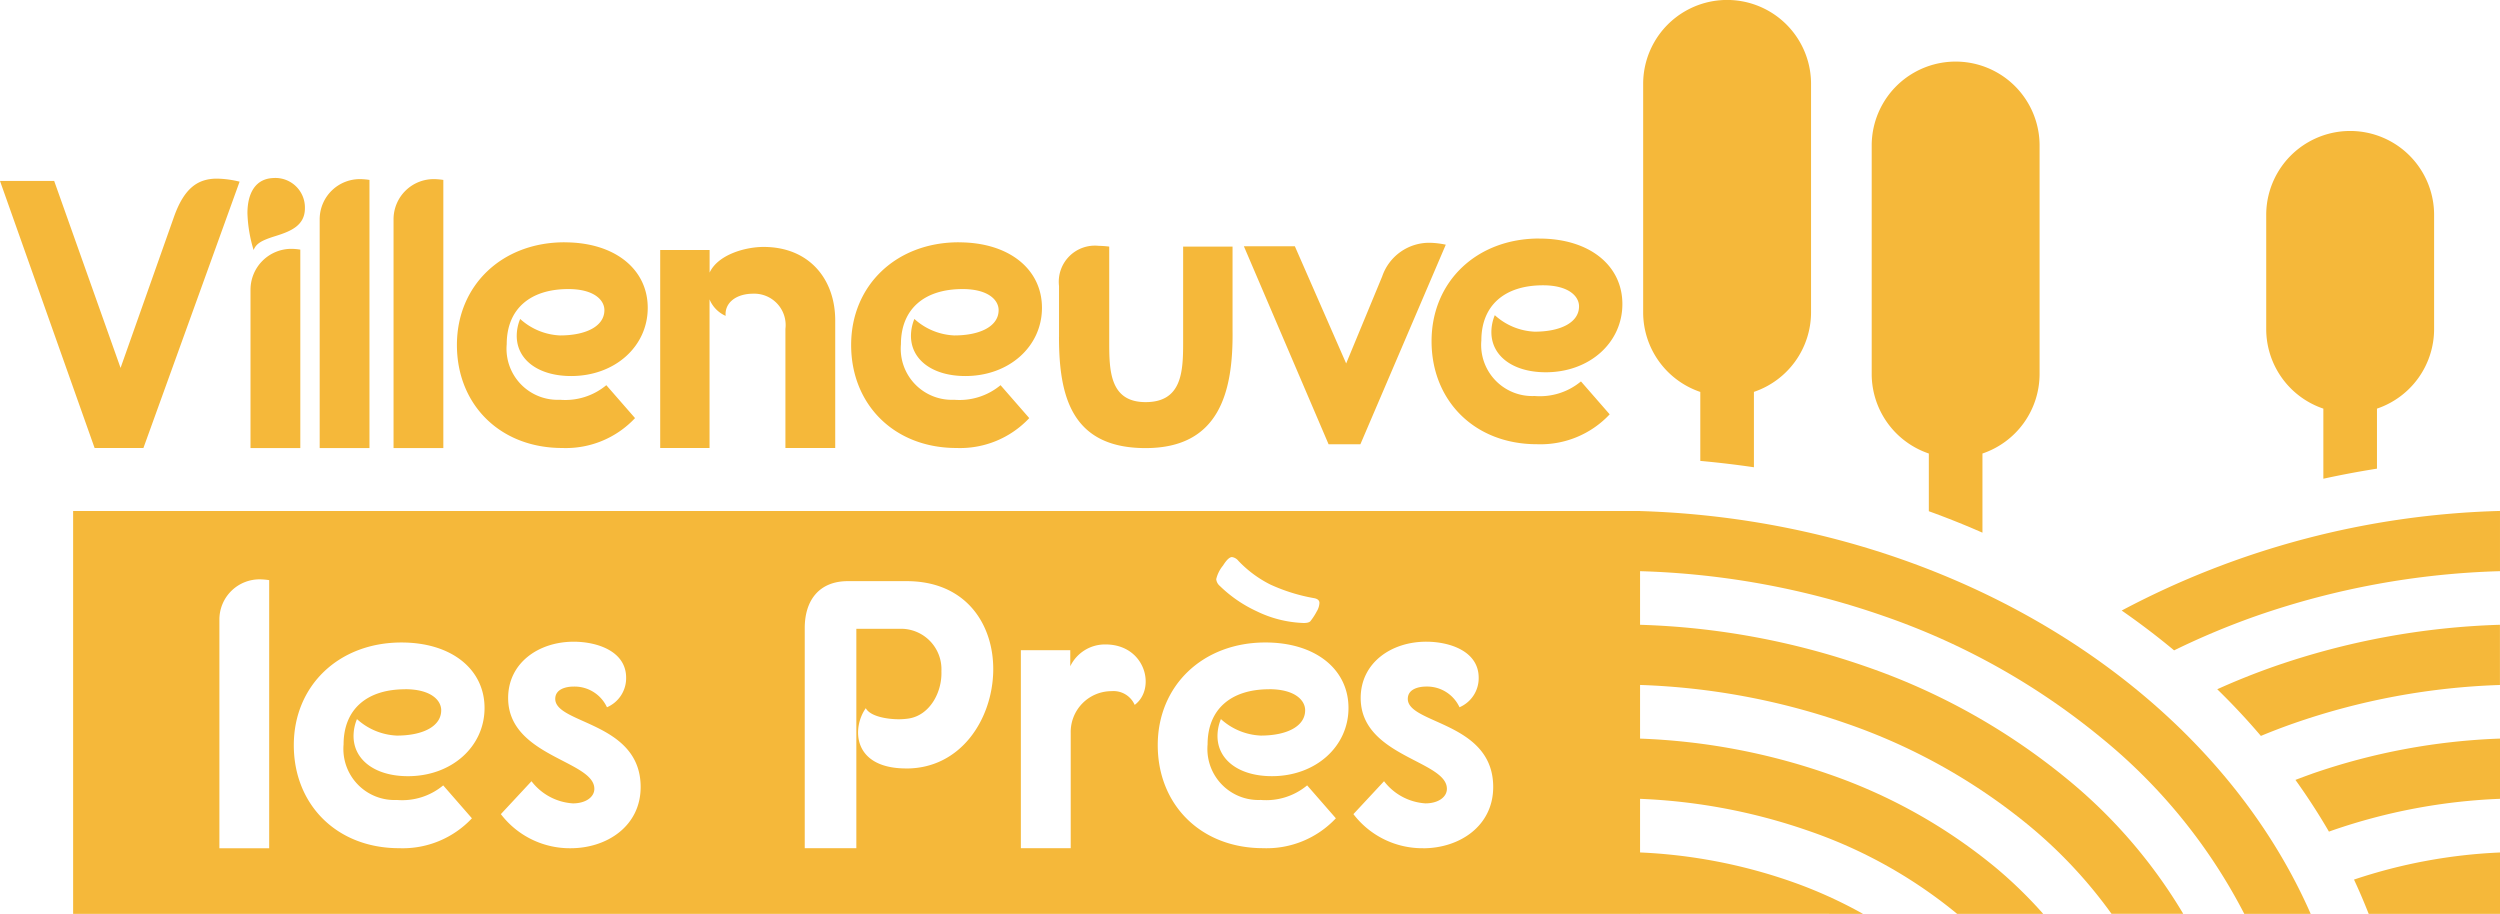 <svg id="TEXTS" xmlns="http://www.w3.org/2000/svg" width="203" height="74.215" viewBox="0 0 203 74.215">
  <g id="CUSTOM-group" transform="translate(133.142)">
    <path id="Tracé_200" data-name="Tracé 200" d="M481.22,176.475c.429.918.822,1.843,1.192,2.78h10.661V174.27a42.982,42.982,0,0,0-11.853,2.2Z" transform="translate(-423.215 -105.048)" fill="#f5b83a"/>
    <path id="Tracé_201" data-name="Tracé 201" d="M472.263,54.2v-4.87a6.825,6.825,0,0,0,4.639-6.455V33.6a6.816,6.816,0,0,0-13.632,0v9.275a6.825,6.825,0,0,0,4.639,6.455v5.692q2.157-.471,4.353-.818Z" transform="translate(-412.395 -16.149)" fill="#f5b83a"/>
    <path id="Tracé_202" data-name="Tracé 202" d="M344.9,37.942V31.821a6.825,6.825,0,0,0,4.639-6.455V6.812a6.816,6.816,0,0,0-13.632,0V25.37a6.825,6.825,0,0,0,4.639,6.455v5.6q2.193.2,4.353.516Z" transform="translate(-335.624)" fill="#f5b83a"/>
    <path id="Tracé_203" data-name="Tracé 203" d="M391.613,50.842V44.415a6.825,6.825,0,0,0,4.639-6.455V19.406a6.816,6.816,0,0,0-13.632,0V37.96a6.825,6.825,0,0,0,4.639,6.455V49.1Q389.47,49.9,391.613,50.842Z" transform="translate(-363.78 -7.589)" fill="#f5b83a"/>
    <path id="Tracé_204" data-name="Tracé 204" d="M476.219,127.72a61.459,61.459,0,0,0-18.335,3.384q-2.377.834-4.624,1.851,1.871,1.823,3.543,3.789c.882-.365,1.78-.711,2.693-1.029a56.416,56.416,0,0,1,16.719-3.106v-4.886h0Z" transform="translate(-406.361 -76.988)" fill="#f5b83a"/>
    <path id="Tracé_205" data-name="Tracé 205" d="M437.984,115.771a61.776,61.776,0,0,1,6.685-2.8,65.742,65.742,0,0,1,19.777-3.631v-4.89a69.386,69.386,0,0,0-30.717,8.087q2.216,1.537,4.254,3.233Z" transform="translate(-394.589 -62.961)" fill="#f5b83a"/>
    <path id="Tracé_206" data-name="Tracé 206" d="M470.575,153.844c-.449.159-.894.326-1.335.493q1.472,2.05,2.721,4.2l.23-.083a47.254,47.254,0,0,1,13.66-2.582v-4.89a52.149,52.149,0,0,0-15.277,2.86Z" transform="translate(-415.993 -91.009)" fill="#f5b83a"/>
    <path id="Tracé_207" data-name="Tracé 207" d="M350.572,179.249h2.761a37.094,37.094,0,0,0-5.915-2.657A42.908,42.908,0,0,0,335.2,174.26v4.985h15.372Z" transform="translate(-335.196 -105.042)" fill="#f5b83a"/>
    <path id="Tracé_208" data-name="Tracé 208" d="M353.535,131.1A61.334,61.334,0,0,0,335.2,127.72v4.886a56.567,56.567,0,0,1,16.719,3.106,47.963,47.963,0,0,1,14.824,8.258,38.125,38.125,0,0,1,6.768,7.221h5.823a41.619,41.619,0,0,0-9.474-10.983,52.8,52.8,0,0,0-16.325-9.108h0Z" transform="translate(-335.196 -76.988)" fill="#f5b83a"/>
    <path id="Tracé_209" data-name="Tracé 209" d="M363.956,161.349a43.522,43.522,0,0,0-13.489-7.5,52.15,52.15,0,0,0-15.277-2.86v4.89a47.279,47.279,0,0,1,13.66,2.582,38.7,38.7,0,0,1,11.984,6.649c.044.036.087.075.135.111h6.987a35.618,35.618,0,0,0-4-3.873Z" transform="translate(-335.19 -91.015)" fill="#f5b83a"/>
    <path id="Tracé_210" data-name="Tracé 210" d="M389.68,137.181h-5.394a45.015,45.015,0,0,0-11.654-14.331,57.119,57.119,0,0,0-17.66-9.867,65.767,65.767,0,0,0-19.781-3.631V104.47c24.46.731,46.2,13.843,54.49,32.718Z" transform="translate(-335.19 -62.973)" fill="#f5b83a"/>
  </g>
  <path id="Tracé_211" data-name="Tracé 211" d="M4.4,36.707l5.39,15.182,4.338-12.27c.838-2.355,1.95-3.1,3.5-3.1a8.264,8.264,0,0,1,1.827.246L11.646,58.391H7.682L0,36.707Z" transform="translate(0 -22.014)" fill="#f5b83a"/>
  <path id="Tracé_212" data-name="Tracé 212" d="M182.737,49.534c4.075,0,6.749,2.177,6.749,5.319s-2.673,5.537-6.22,5.537c-2.645,0-4.417-1.307-4.417-3.265a3.61,3.61,0,0,1,.278-1.37,5.145,5.145,0,0,0,3.233,1.339c2.113,0,3.607-.747,3.607-2.054,0-.838-.87-1.712-2.923-1.712-3.142,0-5.009,1.648-5.009,4.481a4.147,4.147,0,0,0,4.322,4.508,5.214,5.214,0,0,0,3.766-1.184l2.332,2.673a7.7,7.7,0,0,1-5.911,2.427c-5.041,0-8.552-3.515-8.552-8.365s3.67-8.338,8.739-8.338Z" transform="translate(-104.879 -29.856)" fill="#f5b83a"/>
  <path id="Tracé_213" data-name="Tracé 213" d="M102.147,49.534c4.075,0,6.749,2.177,6.749,5.319s-2.673,5.537-6.22,5.537c-2.645,0-4.417-1.307-4.417-3.265a3.61,3.61,0,0,1,.278-1.37,5.145,5.145,0,0,0,3.233,1.339c2.113,0,3.607-.747,3.607-2.054,0-.838-.87-1.712-2.923-1.712-3.142,0-5.009,1.648-5.009,4.481a4.147,4.147,0,0,0,4.322,4.508,5.214,5.214,0,0,0,3.766-1.184l2.332,2.673a7.7,7.7,0,0,1-5.911,2.427c-5.041,0-8.552-3.515-8.552-8.365s3.67-8.338,8.739-8.338Z" transform="translate(-56.3 -29.856)" fill="#f5b83a"/>
  <path id="Tracé_214" data-name="Tracé 214" d="M52.795,36.38a2.4,2.4,0,0,1,2.459,2.459c0,1.4-1.152,1.867-2.332,2.24-1.212.373-1.617.624-1.835,1.152a11.4,11.4,0,0,1-.5-2.987c0-1.585.624-2.86,2.209-2.86Zm-1.958,9.084a3.319,3.319,0,0,1,3.36-3.329,4.966,4.966,0,0,1,.683.064V58.31H50.836V45.464Z" transform="translate(-30.495 -21.929)" fill="#f5b83a"/>
  <path id="Tracé_215" data-name="Tracé 215" d="M65.35,39.853a3.261,3.261,0,0,1,3.36-3.233,5.4,5.4,0,0,1,.683.064V58.455H65.35Z" transform="translate(-39.392 -22.074)" fill="#f5b83a"/>
  <path id="Tracé_216" data-name="Tracé 216" d="M80.45,39.853a3.261,3.261,0,0,1,3.36-3.233,5.4,5.4,0,0,1,.683.064V58.455H80.45Z" transform="translate(-48.494 -22.074)" fill="#f5b83a"/>
  <path id="Tracé_217" data-name="Tracé 217" d="M134.954,66.809V50.73h4.012v1.835c.683-1.462,2.892-2.085,4.385-2.085,3.7,0,5.815,2.614,5.815,5.97V66.809h-4.044V57.137a2.55,2.55,0,0,0-2.614-2.86c-1.4,0-2.332.747-2.24,1.8a2.506,2.506,0,0,1-1.307-1.339V66.809H134.95Z" transform="translate(-81.346 -30.429)" fill="#f5b83a"/>
  <path id="Tracé_218" data-name="Tracé 218" d="M14.95,104.46v32.715H142.185V104.46H14.95Zm15.92,27.384H26.827v-18.6a3.261,3.261,0,0,1,3.36-3.233,5.4,5.4,0,0,1,.683.064Zm11.05-12.909c-3.142,0-5.009,1.648-5.009,4.481a4.147,4.147,0,0,0,4.322,4.508A5.2,5.2,0,0,0,45,126.74l2.332,2.673a7.7,7.7,0,0,1-5.911,2.427c-5.041,0-8.552-3.515-8.552-8.365s3.67-8.338,8.739-8.338c4.075,0,6.749,2.177,6.749,5.319s-2.673,5.537-6.22,5.537c-2.645,0-4.417-1.307-4.417-3.265a3.61,3.61,0,0,1,.278-1.37,5.145,5.145,0,0,0,3.233,1.339c2.113,0,3.607-.747,3.607-2.054,0-.838-.87-1.712-2.923-1.712Zm13.422,12.909a7.05,7.05,0,0,1-5.66-2.769l2.487-2.673a4.608,4.608,0,0,0,3.36,1.8c1.025,0,1.744-.5,1.744-1.184,0-2.3-7-2.614-7-7.372,0-2.86,2.487-4.572,5.319-4.572,1.926,0,4.262.779,4.262,2.923a2.569,2.569,0,0,1-1.557,2.4,2.9,2.9,0,0,0-2.705-1.68c-.592,0-1.494.187-1.494,1,0,2.054,6.935,1.867,6.935,7.154C61.035,130.041,58.3,131.844,55.343,131.844ZM82.6,125.365c-4.369,0-4.429-3.285-3.285-4.894.342.651,1.672.9,2.7.9a5.582,5.582,0,0,0,.806-.064c1.7-.278,2.7-2.137,2.634-3.841a3.287,3.287,0,0,0-3.408-3.44h-3.5V131.84H74.357V113.965c0-2.26,1.176-3.809,3.5-3.809h4.771c4.894,0,7.094,3.595,7.035,7.281-.064,3.9-2.6,7.932-7.062,7.932Zm18.55-5.156a1.871,1.871,0,0,0-1.867-1.12,3.316,3.316,0,0,0-3.329,3.388v9.362H91.906V115.761h4.012v1.307a3.126,3.126,0,0,1,2.86-1.772c3.265,0,4.135,3.607,2.363,4.914Zm10.927-1.275c-3.142,0-5.009,1.648-5.009,4.481a4.147,4.147,0,0,0,4.322,4.508,5.2,5.2,0,0,0,3.762-1.184l2.332,2.673a7.7,7.7,0,0,1-5.911,2.427c-5.041,0-8.552-3.515-8.552-8.365s3.67-8.338,8.739-8.338c4.075,0,6.749,2.177,6.749,5.319s-2.673,5.537-6.22,5.537c-2.645,0-4.417-1.307-4.417-3.265a3.61,3.61,0,0,1,.278-1.37,5.145,5.145,0,0,0,3.233,1.339c2.113,0,3.607-.747,3.607-2.054,0-.838-.87-1.712-2.923-1.712Zm12.492,12.909a7.05,7.05,0,0,1-5.66-2.769l2.487-2.673a4.608,4.608,0,0,0,3.36,1.8c1.025,0,1.744-.5,1.744-1.184,0-2.3-7-2.614-7-7.372,0-2.86,2.487-4.572,5.319-4.572,1.926,0,4.262.779,4.262,2.923a2.569,2.569,0,0,1-1.557,2.4,2.9,2.9,0,0,0-2.705-1.68c-.592,0-1.494.187-1.494,1,0,2.054,6.935,1.867,6.935,7.154,0,3.174-2.737,4.977-5.692,4.977Zm-9.14-18.447c-.111.127-.357.179-.727.151a9.38,9.38,0,0,1-3.638-.941,10.745,10.745,0,0,1-2.995-2.054.842.842,0,0,1-.3-.556,2.73,2.73,0,0,1,.556-1.112c.286-.457.528-.683.727-.683a.815.815,0,0,1,.512.3,9.392,9.392,0,0,0,2.59,1.926,14.5,14.5,0,0,0,3.571,1.112c.286.056.425.187.425.385a1.436,1.436,0,0,1-.214.683,5.033,5.033,0,0,1-.512.79Z" transform="translate(-9.012 -62.967)" fill="#f5b83a"/>
  <path id="Tracé_219" data-name="Tracé 219" d="M216.484,57.65V53.515a2.933,2.933,0,0,1,3.206-3.265,8.63,8.63,0,0,1,.87.064v7.714c0,2.332.032,4.914,2.955,4.914s3.047-2.427,3.047-4.79V50.314h4.012v6.78c.064,5.009-1.057,9.581-7.062,9.581s-7.031-4.2-7.031-9.021Z" transform="translate(-130.491 -30.29)" fill="#f5b83a"/>
  <path id="Tracé_220" data-name="Tracé 220" d="M258.419,49.912l4.167,9.517,2.923-7.062A4.032,4.032,0,0,1,269.4,49.63a6.892,6.892,0,0,1,1.275.155l-6.935,16.206h-2.582L254.28,49.912h4.135Z" transform="translate(-153.277 -29.916)" fill="#f5b83a"/>
  <path id="Tracé_221" data-name="Tracé 221" d="M301.387,48.764c4.075,0,6.749,2.177,6.749,5.319s-2.673,5.537-6.22,5.537c-2.645,0-4.417-1.307-4.417-3.265a3.61,3.61,0,0,1,.278-1.37,5.145,5.145,0,0,0,3.233,1.339c2.113,0,3.607-.747,3.607-2.054,0-.838-.87-1.712-2.923-1.712-3.142,0-5.009,1.648-5.009,4.481a4.147,4.147,0,0,0,4.322,4.508,5.214,5.214,0,0,0,3.766-1.184l2.332,2.673a7.7,7.7,0,0,1-5.911,2.427c-5.041,0-8.552-3.515-8.552-8.365s3.67-8.338,8.739-8.338Z" transform="translate(-176.399 -29.392)" fill="#f5b83a"/>
</svg>
